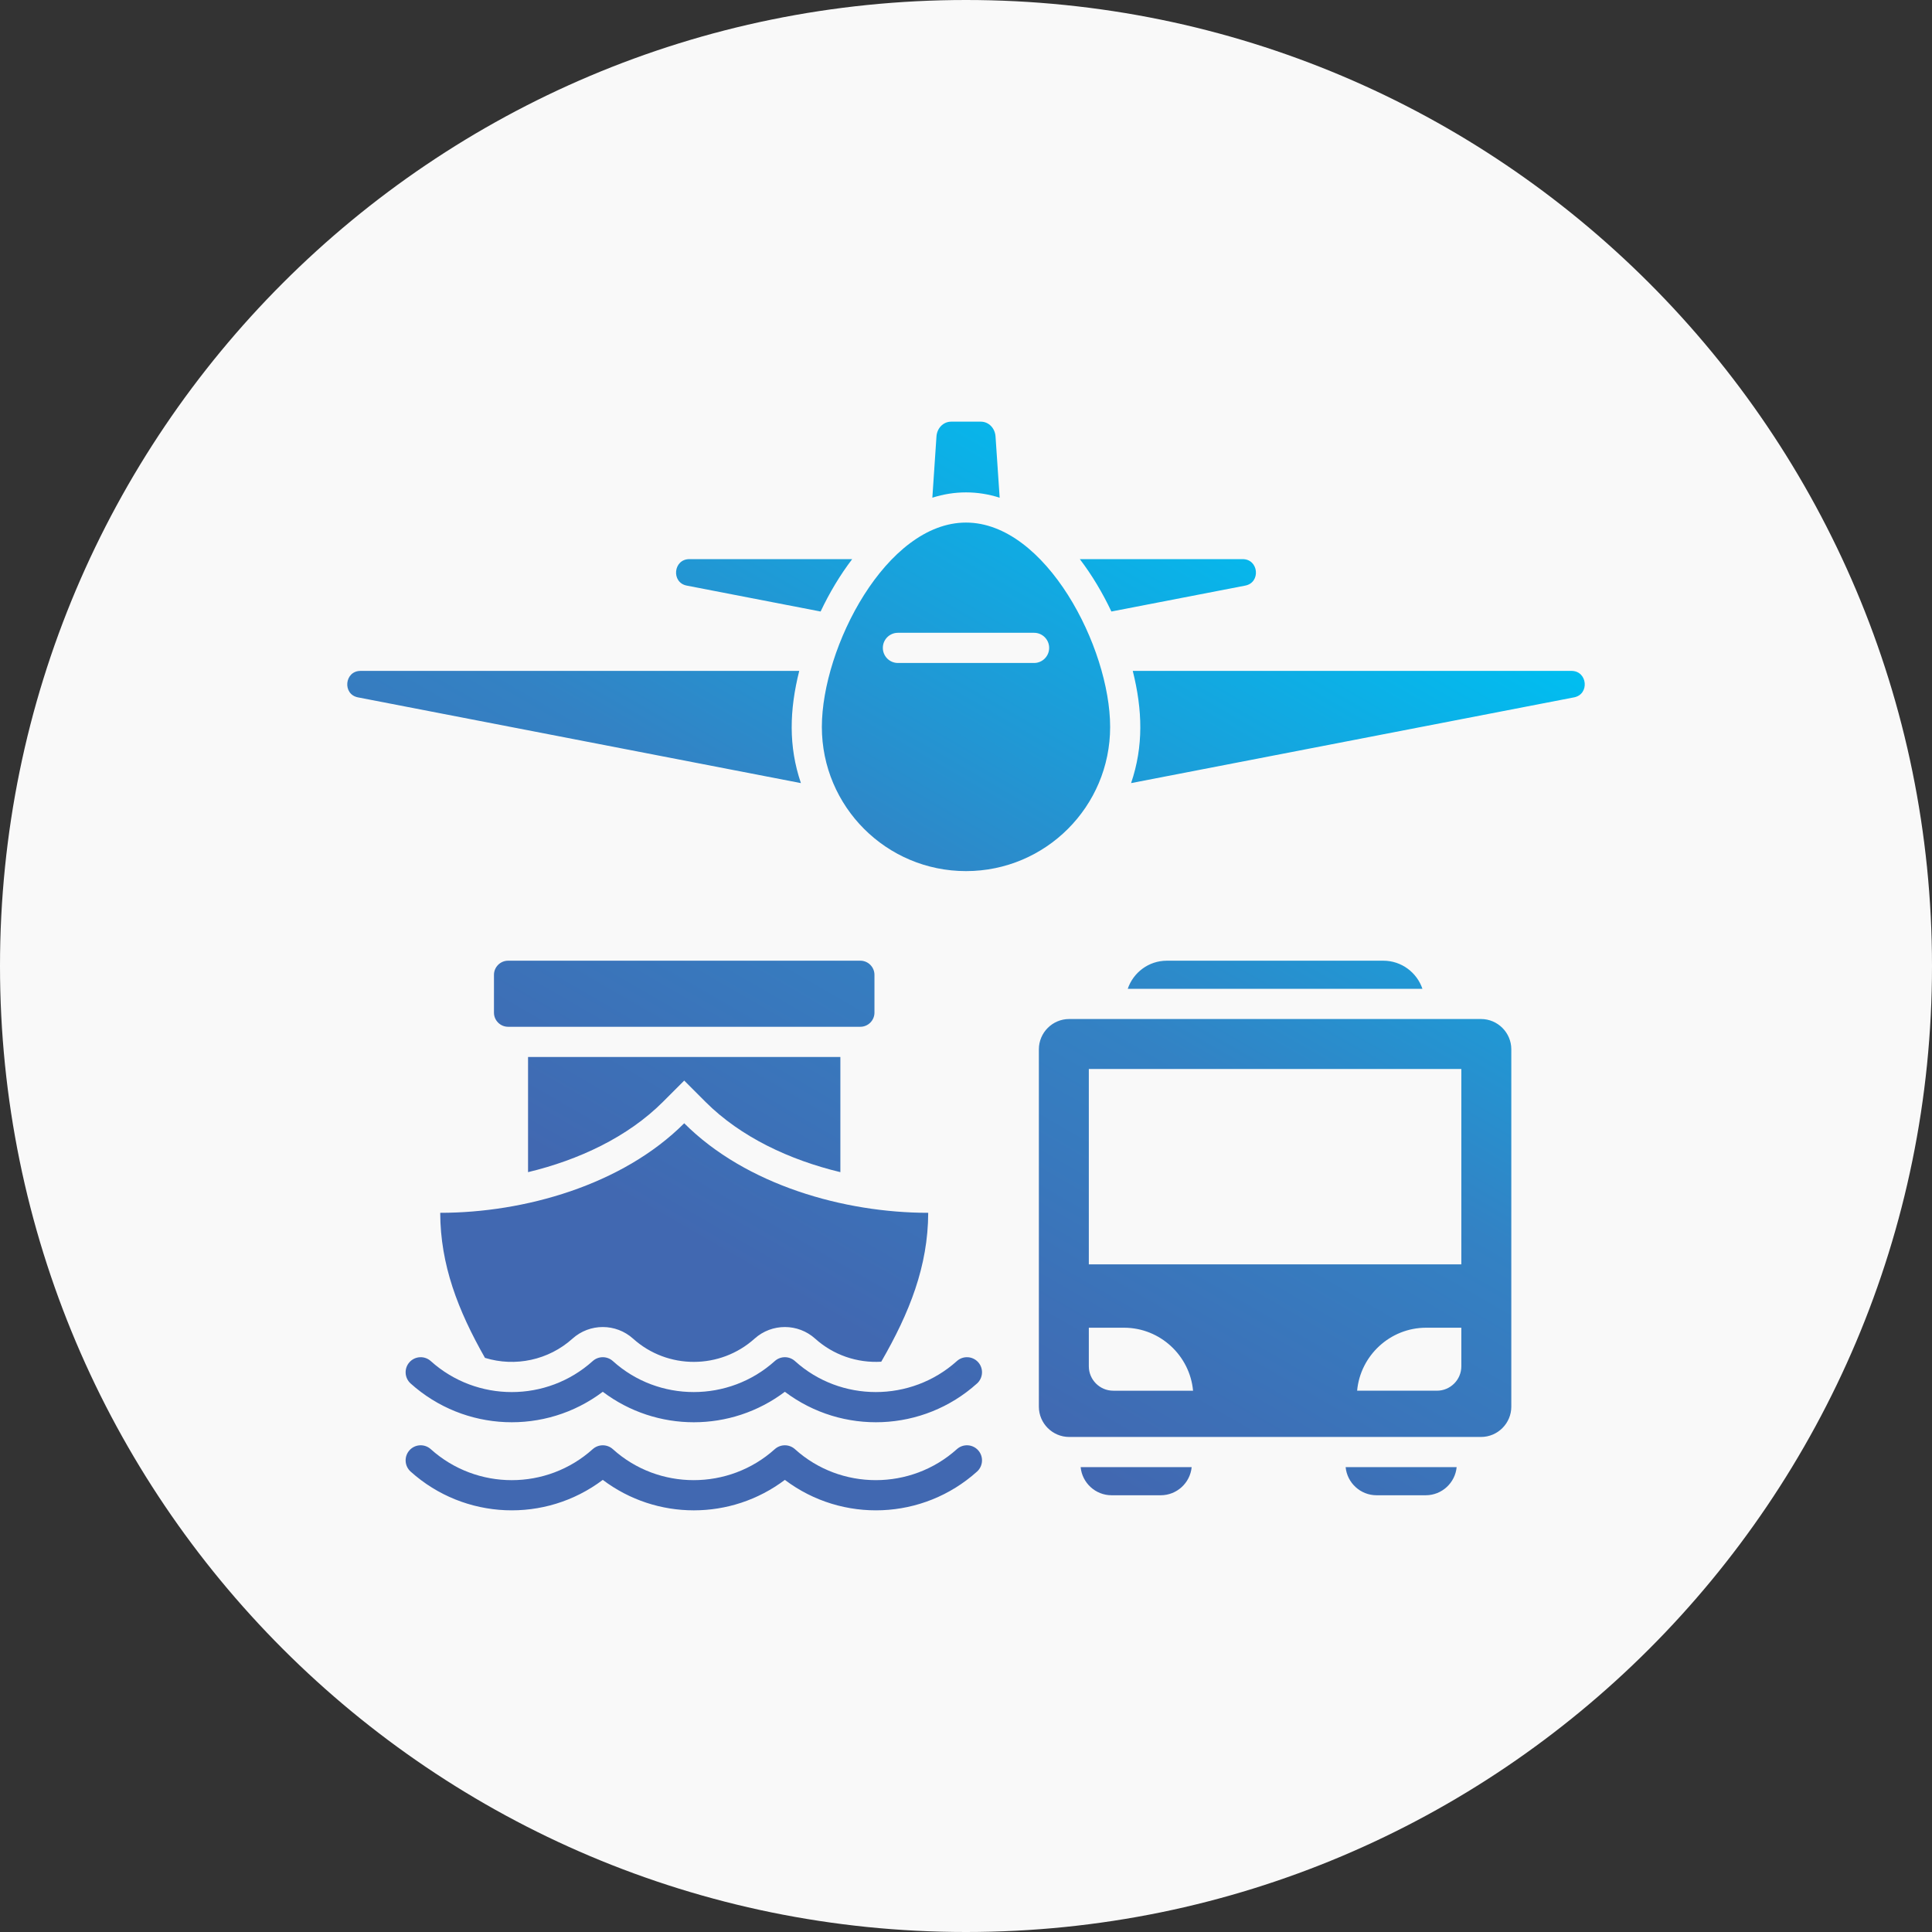 <svg width="120" height="120" viewBox="0 0 120 120" fill="none" xmlns="http://www.w3.org/2000/svg">
<rect x="0" y="0" width="120" height="120" fill="#333333" stroke="none"/>
<g clip-path="url(#clip0_398_105)">
<path d="M60 120C93.137 120 120 93.137 120 60C120 26.863 93.137 0 60 0C26.863 0 0 26.863 0 60C0 93.137 26.863 120 60 120Z" fill="#F9F9F9"/>
<path fill-rule="evenodd" clip-rule="evenodd" d="M88.35 61.418C88.009 60.406 87.048 59.671 85.924 59.671H72.471C71.347 59.671 70.387 60.406 70.046 61.418H88.35ZM60 32.458C64.945 32.458 68.953 40.208 68.953 45.153C68.953 50.098 64.945 54.106 60 54.106C55.055 54.106 51.047 50.098 51.047 45.153C51.047 40.208 55.055 32.458 60 32.458ZM55.772 41.179H64.228C64.746 41.179 65.165 40.759 65.165 40.241C65.165 39.723 64.746 39.304 64.228 39.304H55.772C55.254 39.304 54.835 39.723 54.835 40.241C54.835 40.759 55.254 41.179 55.772 41.179ZM49.642 41.671H22.392C21.395 41.671 21.256 43.126 22.235 43.315L49.746 48.64C48.968 46.351 49.032 44.108 49.642 41.671ZM70.254 48.64L97.766 43.315C98.744 43.126 98.605 41.671 97.608 41.671H70.358C70.968 44.108 71.032 46.351 70.254 48.64H70.254ZM62.091 30.913L61.834 27.107C61.8 26.603 61.421 26.19 60.917 26.19H59.083C58.579 26.19 58.2 26.603 58.166 27.107L57.91 30.913C59.292 30.473 60.709 30.473 62.091 30.913H62.091ZM69.031 37.982L77.343 36.373C78.322 36.184 78.182 34.729 77.185 34.729H67.07C67.828 35.722 68.486 36.831 69.031 37.982ZM52.931 34.729H42.815C41.818 34.729 41.679 36.184 42.657 36.373L50.969 37.982C51.514 36.831 52.173 35.722 52.931 34.729ZM31.558 59.671H53.438C53.92 59.671 54.314 60.066 54.314 60.548V62.898C54.314 63.38 53.919 63.775 53.438 63.775H31.558C31.076 63.775 30.681 63.38 30.681 62.898V60.548C30.681 60.066 31.076 59.671 31.558 59.671ZM25.504 85.93C25.12 85.584 25.089 84.992 25.434 84.608C25.78 84.224 26.372 84.193 26.756 84.539C29.611 87.106 33.959 87.106 36.814 84.539C37.174 84.214 37.718 84.222 38.069 84.541C40.903 87.103 45.268 87.106 48.123 84.539C48.484 84.214 49.027 84.222 49.379 84.541C52.213 87.103 56.577 87.106 59.433 84.539C59.817 84.193 60.409 84.224 60.755 84.608C61.1 84.992 61.069 85.584 60.685 85.93C57.33 88.947 52.322 89.142 48.749 86.446C45.405 88.97 40.783 88.97 37.44 86.446C33.867 89.142 28.862 88.948 25.504 85.93H25.504ZM25.504 91.402C25.12 91.056 25.089 90.464 25.434 90.079C25.78 89.695 26.372 89.664 26.756 90.01C29.611 92.577 33.959 92.577 36.814 90.01C37.174 89.686 37.718 89.693 38.069 90.013C40.903 92.574 45.268 92.578 48.123 90.01C48.484 89.686 49.027 89.693 49.379 90.013C52.213 92.574 56.577 92.578 59.433 90.01C59.817 89.664 60.409 89.695 60.755 90.079C61.1 90.464 61.069 91.056 60.685 91.402C57.33 94.418 52.321 94.614 48.749 91.918C45.405 94.441 40.783 94.441 37.44 91.918C33.867 94.613 28.862 94.419 25.504 91.402H25.504ZM30.122 84.34C32.011 84.92 34.078 84.476 35.56 83.144C36.631 82.182 38.255 82.186 39.323 83.147C41.462 85.072 44.728 85.069 46.87 83.144C47.941 82.182 49.565 82.186 50.633 83.147C51.757 84.159 53.228 84.666 54.736 84.579C56.493 81.535 57.642 78.65 57.653 75.33C52.451 75.33 46.348 73.619 42.498 69.768C38.647 73.619 32.544 75.33 27.343 75.33C27.353 78.563 28.442 81.383 30.122 84.34ZM52.197 72.804C49.047 72.049 46.003 70.623 43.823 68.443L42.498 67.117L41.172 68.443C38.992 70.623 35.948 72.049 32.798 72.804V65.65H52.197L52.197 72.804ZM66.407 89.252H91.989C93.024 89.252 93.87 88.405 93.87 87.371V65.174C93.87 64.14 93.024 63.293 91.989 63.293H66.407C65.372 63.293 64.526 64.139 64.526 65.174V87.371C64.526 88.405 65.372 89.252 66.407 89.252ZM67.629 66.397H90.766V78.53H67.629V66.397ZM89.251 86.379H84.293C84.493 84.194 86.344 82.467 88.58 82.467H90.766V84.865C90.766 85.698 90.085 86.379 89.251 86.379V86.379ZM69.144 86.379C68.311 86.379 67.629 85.698 67.629 84.865V82.467H69.816C72.051 82.467 73.903 84.194 74.103 86.38H69.144L69.144 86.379ZM69.04 92.873H72.097C73.096 92.873 73.924 92.103 74.016 91.127H67.121C67.213 92.103 68.041 92.873 69.04 92.873H69.04ZM85.499 92.873H88.556C89.555 92.873 90.383 92.103 90.475 91.127H83.58C83.672 92.103 84.5 92.873 85.499 92.873H85.499Z" fill="url(#paint0_linear_398_105)"/>
</g>
<defs>
<linearGradient id="paint0_linear_398_105" x1="77.883" y1="30.145" x2="38.161" y2="98.945" gradientUnits="userSpaceOnUse">
<stop stop-color="#00BEF1"/>
<stop offset="0.42" stop-color="#3382C4"/>
<stop offset="0.73" stop-color="#4168B1"/>
<stop offset="1" stop-color="#4168B1"/>
</linearGradient>
<clipPath id="clip0_398_105">
<rect width="120" height="120" fill="white"/>
</clipPath>
</defs>
</svg>

